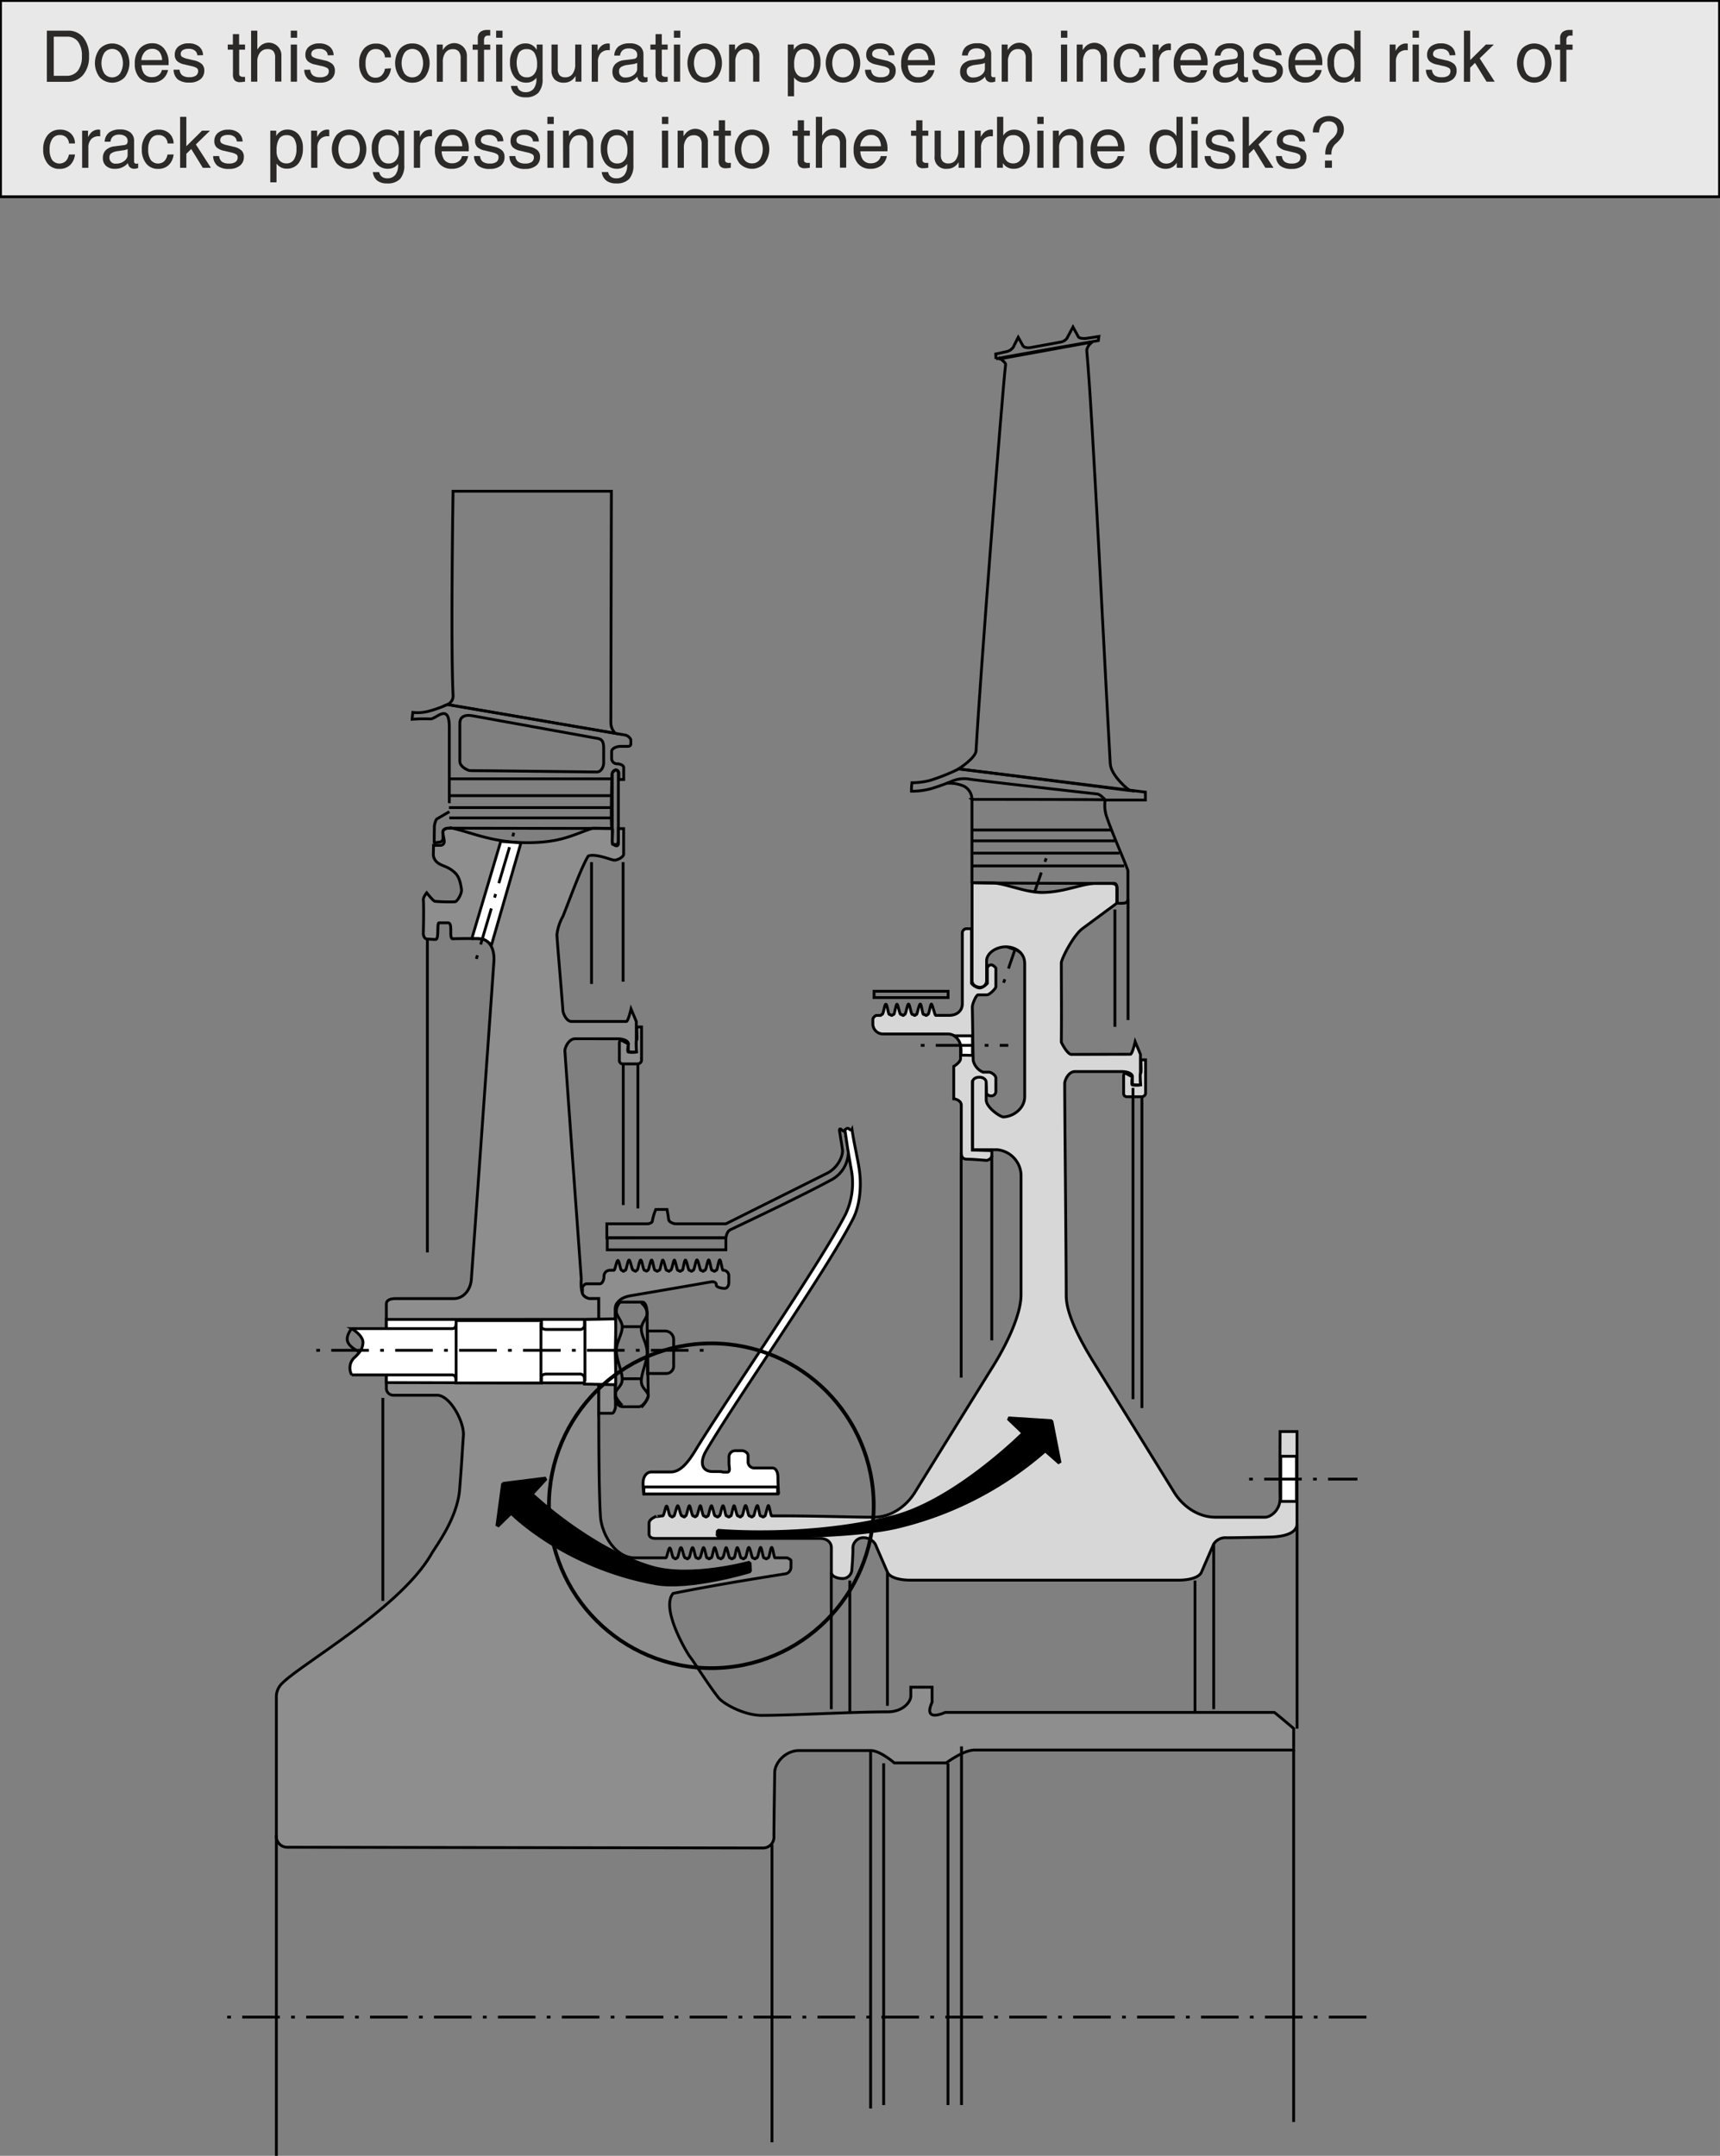 <svg id="Ebene_1" data-name="Ebene 1" xmlns="http://www.w3.org/2000/svg" width="161.38mm" height="202.29mm" viewBox="0 0 457.45 573.42">
  <rect x="0" y="0" width="457.45" height="573.42" fill="#808080" stroke="none"/>
  <defs>
    <style>
      .cls-1 {
        fill: #8e8e8e;
      }

      .cls-1, .cls-10, .cls-2, .cls-3, .cls-4, .cls-5, .cls-6, .cls-7, .cls-8, .cls-9 {
        stroke: #000;
      }

      .cls-1, .cls-10, .cls-2, .cls-3, .cls-4, .cls-5, .cls-6, .cls-7 {
        stroke-width: 0.75px;
      }

      .cls-1, .cls-2, .cls-4, .cls-5, .cls-9 {
        fill-rule: evenodd;
      }

      .cls-2, .cls-7 {
        fill: #fff;
      }

      .cls-3, .cls-4, .cls-6, .cls-8 {
        fill: none;
      }

      .cls-3 {
        stroke-dasharray: 1 3 10 3;
      }

      .cls-5 {
        fill: #d7d7d7;
      }

      .cls-9 {
        stroke-miterlimit: 1;
        stroke-width: 1.01px;
      }

      .cls-10 {
        fill: #e9e8e8;
      }

      .cls-11 {
        fill: #2c2a28;
      }
    </style>
  </defs>
  <title>danger-by-position-of-labyrinth-rings</title>
  <path class="cls-1" d="M195.83,363.3h-.7c-.5,0-1.5.34-1.51,1s.37,1.95.37,2.57a1,1,0,0,1-1,1h-1.86c0,.86-.05,1.95-.05,2.59a2.9,2.9,0,0,0,1.1,2c1.26,1,2.73.89,4.68,2.73,1.23,1.15,1.55,3.27,1.7,4.42s-1.15,3.24-1.74,3.28a45,45,0,0,1-5.3-.13c-.43,0-2.21-2.28-2.21-2.28s-.93,1.19-.89,1.82c.16,2.24,0,8.71,0,8.71-.07.74.23,1.79,1.08,1.79.61,0,1.23.1,2.19.1s.29-4.42.89-4.42h2.48c1.3.18.07,4.24,1.19,4.24,0,0,1.36-.08,7.07-.05,2.46,0,4.11,2.5,3.87,6.06-1.21,17.25-4.88,68.84-6,84.53-.2,2.86-2.09,5.17-4.67,5.17H181.09c-1.54,0-2.51.48-2.51,1.42v22.28a1.87,1.87,0,0,0,2,2h11.5c3.47,0,7.27,7.18,7,10.74-.16,2-.42,6.91-1,14.26-.62,7.83-6.34,15.15-7.51,17.22-8.35,14.61-35.56,29.75-40,34.72a4.84,4.84,0,0,0-1.24,3.24v36.87a2.9,2.9,0,0,0,3,3.18l126.33.2a2.9,2.9,0,0,0,3-3.18c0-3.47.13-11.16.21-16.88,0-2.5,2.75-5.86,6.51-5.86h19c2.56,0,6.29,3.29,6.29,3.29H327.5s4.56-3.43,7.54-3.43H419.9v-5.72s-5.19-4.43-5.19-4.28H327.19s-6,2.86-3.46-2.71v-4h-5.66v2.28c0,1.86-2.36,4.28-6.12,4.28-9.68,0-24.61.92-33.56.94-4.54,0-10.13-3-11.49-4.73-3-3.82-6.14-9.05-7.67-11-.43-.53-7.84-12.61-4.38-16.72,12.32-2.47,25-4.42,29.7-5.18a1.8,1.8,0,0,0,1.63-2,14.25,14.25,0,0,0,0-1.59c0-.23-.91-.69-1.07-.69l-3.17,0c-.27,0-.53-2.75-.87-2.75s-.61,2.75-.91,2.75-.3.27-.49.27-.47-.27-.69-.27-.54-2.75-.86-2.75-.65,2.75-1,2.75-.3.27-.49.27-.45-.27-.64-.27-.64-2.75-1-2.75-.65,2.75-1,2.75c-.15,0-.29.27-.43.27s-.44-.27-.64-.27-.68-2.71-1-2.71-.58,2.71-.87,2.71-.32.27-.53.27-.47-.27-.64-.27-.65-2.71-.92-2.71-.64,2.71-1,2.71c-.13,0-.28.27-.42.27s-.43-.27-.65-.27-.68-2.71-1-2.71-.6,2.71-.9,2.71-.38.27-.54.27-.38-.27-.6-.27-.57-2.71-.9-2.71-.72,2.71-1,2.71c-.15,0-.24.22-.37.22s-.38-.22-.55-.22c-.34,0-.63-2.71-1-2.71s-.71,2.71-1,2.71c-.14,0-.23.27-.38.27s-.41-.27-.58-.27c-.41,0-.75-2.71-1.13-2.71s-.71,2.71-1,2.71c-.16,0-.33.27-.48.27s-.33-.27-.49-.27c-.35,0-.64-2.61-1-2.61s-.76,2.61-1.07,2.61H245c-5.56.29-9.21-6.55-9.47-11-.81-12.49-.24-55-.45-58.05-2.59,0-5.07,1-4.66-5.16-.79-11.17-2.81-38.47-4.35-60.58-.06-.88,1-3.27,2.72-3.27H240c1.8,0,2.93.61,2.93,1.33v1.45c0,.43.14.73.34.73s1.16.06,1.53.06.26-.34.26-.79v-7.38l-1.4-3.32s-.76,3.32-1.26,3.32H227.86c-1.4,0-2.27-2.15-2.32-2.9-.41-5.77-1.27-15.27-1.6-20.14a13.12,13.12,0,0,1,1.61-4.94c2.22-5.57,4.92-13.13,6.75-16.05,2-.69,5.89,1,6.79,1.11s2.6-.85,2.6-1.55v-6.83h-1.4v4.19c-.38.89-1.19,0-1.51,0s.14-4.22-.1-4.23l-5.17-.09c-5.14,1.68-8.35,3.86-17.4,3.87-9.42,0-14.93-2.78-20.28-3.92Z" transform="translate(-75.83 -143.02)"/>
  <path class="cls-1" d="M235.09,518.93h3.55c.51,0,.88-1.41.88-1.7,0-3.16,0-20.34,0-25.7,0-2.51,1.8-3.5,4.29-3.92,6-1,16.7-2.85,21-3.61,1.18-.21,1.55.31,1.55.91,0,.43,1.27.8,2.21.8.6,0,1.1-.67,1.1-1.51v-1.7a1.49,1.49,0,0,0-1.54-1.61c-.28,0-.54-2.75-.87-2.75s-.61,2.75-.91,2.75-.3.27-.48.27-.49-.27-.7-.27-.55-2.75-.86-2.75-.66,2.75-1,2.75-.3.27-.48.27-.44-.27-.64-.27-.64-2.75-1-2.75-.64,2.75-1,2.75c-.13,0-.28.27-.43.27s-.42-.27-.64-.27-.67-2.71-1-2.71-.57,2.71-.85,2.71-.33.27-.54.27-.46-.27-.65-.27-.64-2.71-.9-2.71-.65,2.71-1,2.71c-.15,0-.3.27-.44.27s-.43-.27-.64-.27-.68-2.71-1-2.71-.62,2.71-.92,2.71-.38.27-.54.27-.38-.27-.58-.27c-.35,0-.58-2.71-.92-2.71s-.72,2.71-1,2.71c-.14,0-.23.22-.37.22s-.38-.22-.54-.22c-.34,0-.63-2.71-1-2.71s-.71,2.71-1,2.71c-.15,0-.24.27-.38.27s-.42-.27-.59-.27c-.4,0-.74-2.71-1.12-2.71s-.71,2.71-1,2.71-.33.27-.49.27-.33-.27-.48-.27c-.36,0-.64-2.6-1-2.6s-.75,2.6-1.07,2.6H238a1.59,1.59,0,0,0-1.54,1.71c0,.93-.48,1.9-1.11,1.9h-3.53c-.59,0-1.1.88-1.1,1a11.73,11.73,0,0,1,0,1.4c0,.8,1.49,1.51,1.83,1.5l2.53,0v30.54Z" transform="translate(-75.83 -143.02)"/>
  <path class="cls-1" d="M241.07,419.71c1,.53.91.47,1.87,1,0,0-.35,2.14,0,2.14a6.73,6.73,0,0,0,2.21,0s-.24-3.14,0-3.14-.05-3.54.09-3.54h1.21v8.64a1.06,1.06,0,0,1-1,1.19h-3.89a.87.87,0,0,1-1-.87v-4.64c0-.48.17-.78.44-.78Z" transform="translate(-75.83 -143.02)"/>
  <polygon class="cls-2" points="102.76 350.95 163.65 350.93 163.65 367.86 102.76 367.75 102.76 350.95 102.76 350.95"/>
  <path class="cls-2" d="M201.31,392.69l7.7-25.87,5.37.38-7.89,27.33a4.46,4.46,0,0,0-2.2-1.72,10.74,10.74,0,0,0-3-.12Z" transform="translate(-75.83 -143.02)"/>
  <line class="cls-3" x1="136.65" y1="221.5" x2="126.24" y2="256.58"/>
  <polygon class="cls-4" points="161.5 329.23 193.05 329.23 193.05 332.43 161.5 332.43 161.5 329.23 161.5 329.23"/>
  <path class="cls-4" d="M343.83,394.89,349,380l4,.48-5.5,16.18a4.73,4.73,0,0,0-2.19-1.23,9.67,9.67,0,0,1-1.5-.55Z" transform="translate(-75.83 -143.02)"/>
  <line class="cls-3" x1="278.24" y1="228.29" x2="266.34" y2="263.1"/>
  <path class="cls-5" d="M324.66,413.09c4.15,0,.46,0,3.63,0,2.07,0,3.48-1.22,3.48-3.1V391.05a1.16,1.16,0,0,1,1-1h1.44v14.53a3.47,3.47,0,0,0,2.11,1.24c1,0,2.11-1.24,2.11-1.24v-4a1,1,0,0,1,1.2-.9c.17,0,1.06.62,1.06.9v4.87c0,.58-1.76,2.19-2.33,2.19h-2.41c-.45,0-1.54,2.33-1.52,3.31.11,5.48.12,9.39.23,14.1a4.37,4.37,0,0,0,2.63,3.15h1.59c.47,0,1.81.71,1.81,1.64v3.5a1.19,1.19,0,0,1-1.21,1.17c-.84,0-1.31-.44-1.31-1a22.09,22.09,0,0,0-.19-2.94c0,.21-.57-.64-1.51-.7a3.86,3.86,0,0,0-2,.7v18.36l5.15.14v1.44c0,.6-1.12,1.18-1.35,1.16-1.09-.07-3.33-.29-5.31-.33-1,0-1.47-.55-1.47-1.72V437c0-1.32-1.66-1.71-2-1.71v-8.64s1.81-1,1.81-2.12v-3a3.43,3.43,0,0,0-3.46-3.49h-17a2.72,2.72,0,0,1-2.87-2.6v-1.21c0-.72.88-1.12.88-1.12H310c.14,0,.28-.27.43-.27.37,0,.64-2.71,1-2.71s.65,2.71.92,2.71.46.27.64.27.32-.27.54-.27.57-2.71.86-2.71.68,2.71,1,2.71.43.27.63.27.3-.27.44-.27c.32,0,.64-2.75,1-2.75s.65,2.75,1,2.75.45.27.64.27.31-.27.49-.27.66-2.75,1-2.75.56,2.75.86,2.75.49.27.7.27.31-.27.47-.27c.31,0,.65-2.75.92-2.75s.89,3,1.16,3Z" transform="translate(-75.83 -143.02)"/>
  <path class="cls-2" d="M329.65,418.53h4.83v5.21l-3.12-.07a8.41,8.41,0,0,0-.2-3.14,4.21,4.21,0,0,0-1.51-2Z" transform="translate(-75.83 -143.02)"/>
  <line class="cls-3" x1="244.89" y1="278.05" x2="268.17" y2="278.05"/>
  <polygon class="cls-4" points="232.47 263.66 252.15 263.66 252.15 265.35 232.47 265.35 232.47 263.66 232.47 263.66"/>
  <path class="cls-4" d="M169.36,496.41s-1.55,1.78-1.11,3.34,2.82,2.69,2.82,2.69" transform="translate(-75.83 -143.02)"/>
  <path class="cls-4" d="M240.61,489.36h6.06c.85,0,1.27,1.42,1.27,3.08,0,6.08.25,18.22.29,21.81,0,.53-1.19,2.94-2.54,2.94h-4.24c-1.14,0-2-1.08-2-2.81v-23c0-1.28.45-2.05,1.13-2.05Z" transform="translate(-75.83 -143.02)"/>
  <path class="cls-4" d="M246.39,489.61a3.66,3.66,0,0,1,1.55,2.83c0,1.08-1.55,2.52-1.55,4,0,2,1.55,4,1.55,6.29,0,2.58-1.55,5.43-1.55,7.69,0,1.89,1.84,2.64,1.84,3.86s-1.84,3.07-1.84,3.07" transform="translate(-75.83 -143.02)"/>
  <line class="cls-6" x1="165.77" y1="352.88" x2="170.55" y2="352.88"/>
  <path class="cls-4" d="M240.89,489.23a3.53,3.53,0,0,0-1.13,2.7c0,1.07,1.56,2.51,1.56,4,0,2-1.56,4-1.56,6.29,0,2.57,1.56,5.43,1.56,7.69,0,1.88-1.84,2.64-1.84,3.85s1.84,3.08,1.84,3.08" transform="translate(-75.83 -143.02)"/>
  <line class="cls-6" x1="165.77" y1="366.73" x2="170.55" y2="366.73"/>
  <path class="cls-4" d="M248.08,497.05h4.66A2.31,2.31,0,0,1,255,499.5v6.67a2,2,0,0,1-2,2.18h-4.94v-11.3Z" transform="translate(-75.83 -143.02)"/>
  <path class="cls-4" d="M300.51,443.46c.25,1.73.68,3.42.89,4.83a8.54,8.54,0,0,1-4.55,8.6c-7.83,4.24-22.11,11-26.78,13.23-1,.46-1.18,2.13-1.18,2.13H237.22v-3.72h10.92c.26,0,1.05-.24,1.16-.61a15.15,15.15,0,0,1,.94-3.2h3s.28,1.5.43,2.72c.09.62,1.3,1.09,1.78,1.09h13.46l26.91-13.45c2.66-1.33,4.35-4.45,4.05-6.43-.21-1.37-.48-3.07-.79-5,0,0,0-.73.66-.06S300.51,443.46,300.51,443.46Z" transform="translate(-75.83 -143.02)"/>
  <path class="cls-5" d="M376.48,423.44c.5,0,1.26-3.33,1.26-3.33l1.4,3.33v7.38c0,.45.13.79-.27.79s-1.25-.06-1.53-.06-.33-.31-.33-.73v-1.45c0-.72-1.14-1.33-2.92-1.33H361.72c-1.74,0-2.79,2.39-2.72,3.26,0,8.38.4,47,.4,56.36,0,5.26,4.27,12.82,7.76,18.45,6.17,9.95,15.67,25.27,20.91,33.78,2.29,3.75,6.34,6.67,11,6.69,2.63,0,8.26,0,13.21,0,1.46,0,4.06-1.85,4-5.1-.07-6.83,0-17.69,0-17.69h4.5v24.54c0,2.13-2.48,3.42-7.34,3.53,0,0-11.29.22-11.56.17a3.68,3.68,0,0,0-3.27,1.7c-.87,2-2.32,5.33-3.25,7.49-.54,1.24-2.81,2.1-6.14,2.1H318c-3.32,0-5.59-.86-6.13-2.09-.94-2.17-2.39-5.5-3.25-7.5a3.71,3.71,0,0,0-3.27-1.7,2.77,2.77,0,0,0-2.68,3c0,1.88-.18,4.24-.32,5.86a2.44,2.44,0,0,1-2.51,2c-1.35,0-2.9-.64-2.9-1.59V554.7c0-1.46-1.14-2.48-3.06-2.48h-43.8c-1.05,0-1.63-.49-1.63-1.18v-2.83c0-.92.92-1.39,1.92-1.9-.23.23,1.25-.08,1.68-.08s.72-2.6,1.07-2.6.61,2.6,1,2.6c.15,0,.32.28.48.28s.32-.28.49-.28.69-2.7,1-2.7.72,2.7,1.12,2.7c.18,0,.41.28.59.28s.24-.28.38-.28c.31,0,.69-2.7,1-2.7s.62,2.7,1,2.7c.16,0,.38.23.54.23s.23-.23.37-.23c.3,0,.72-2.7,1-2.7s.57,2.7.92,2.7c.2,0,.37.28.58.28s.38-.28.54-.28.61-2.7.92-2.7.67,2.7,1,2.7c.2,0,.42.28.63.28s.29-.28.44-.28c.37,0,.64-2.7,1-2.7s.64,2.7.9,2.7.47.28.65.28.32-.28.54-.28.57-2.7.85-2.7.68,2.7,1,2.7.43.28.65.28.28-.28.42-.28c.33,0,.65-2.75,1-2.75s.65,2.75,1,2.75.45.28.64.28.31-.28.48-.28.68-2.75,1-2.75.56,2.75.85,2.75.5.28.7.28.32-.28.49-.28.64-2.75.91-2.75.59,2.75.87,2.75c11.83-.05,21.2.36,27.14.35,4.66,0,8.7-2.94,11-6.69,5.23-8.5,14.73-23.82,20.92-33.77,3.48-5.63,7.26-13.46,7.26-18.73V455.53a7,7,0,0,0-6.37-6.7h-6.51V430.92c0-1,.9-1.38,1.81-1.38s1.8.54,1.8,1.38v4.66c0,2,3.72,4.54,4.56,4.53,2.59-.05,5.68-2.22,5.68-5.41V399.34c0-3-2.58-4.52-5.13-4.48s-5,1.73-5,3.73v5.16a1.77,1.77,0,0,1-1.66,1.88c-1.06,0-2.21-.64-2.21-1.76V377.8s.57,0,5.34.07c3.12,0,8.8,2.52,13.1,2.54,6.08,0,10.91-2.46,14.73-2.44l4.6,0c.54,0,.83.58.82,1.64,0,.88,0,2.1,0,3.58L363.74,390c-2.48,1.82-5.63,8.11-5.64,9.13,0,6.83.08,12.81,0,21.1.38.87,1.75,3.25,2.69,3.25Z" transform="translate(-75.83 -143.02)"/>
  <path class="cls-5" d="M375.12,428.46c1,.53.91.48,1.87,1,0,0-.35,2.14,0,2.14a7.09,7.09,0,0,0,2.22,0s-.24-3.14,0-3.14,0-3.54.09-3.54h1.21v8.65a1.05,1.05,0,0,1-1,1.17h-3.89a.85.85,0,0,1-.95-.86v-4.64c0-.48.16-.78.43-.78Z" transform="translate(-75.83 -143.02)"/>
  <path class="cls-2" d="M169.36,508.73h26.73c1,0,1,1.17,1,1.54v.6h22.77v-1.63c0-.41.5-.74,1.35-.74h9a1.18,1.18,0,0,1,1.06,1.25v1.41l8.2.17c.25.21,0-8.63,0-8.63s.25-9.09,0-8.88l-8.2.17v1.4a1.17,1.17,0,0,1-1.06,1.25h-9c-.85,0-1.35-.32-1.35-.74v-1.62H197.14v.6c0,.37,0,1.53-1,1.53H169.36s3.06,1.77,3,3.73c-.07,1.72-1,2.84-2.4,4.1a3.77,3.77,0,0,0-.58,4.49Z" transform="translate(-75.83 -143.02)"/>
  <line class="cls-3" x1="84.11" y1="359.16" x2="189.19" y2="359.16"/>
  <line class="cls-6" x1="121.31" y1="351.26" x2="121.31" y2="367.25"/>
  <line class="cls-6" x1="143.88" y1="351.77" x2="143.88" y2="367.76"/>
  <line class="cls-6" x1="155.58" y1="351.39" x2="155.58" y2="367.38"/>
  <path class="cls-4" d="M196.33,273.69h42.1s-.13,47.66-.14,61.56a4,4,0,0,0,1.19,2.82l-44.66-7.65a2.49,2.49,0,0,0,1.51-2.55c-.66-13.73,0-54.18,0-54.18Z" transform="translate(-75.83 -143.02)"/>
  <path class="cls-4" d="M341.85,238.45,366.31,234s-1.58,1.1-1.43,2.53c1.4,14.16,5,88.24,6.23,109.58.2,3.42,5.16,7.18,5.16,7.18l-45.49-5.76s4.55-2.87,4.65-4.85c.91-17.34,6.87-94.25,7.85-102.75.05-.47-1.43-1.51-1.43-1.51Z" transform="translate(-75.83 -143.02)"/>
  <path class="cls-4" d="M318.39,351.22a19.22,19.22,0,0,0,4.9-.65,53.92,53.92,0,0,0,7.49-3c-.14-.13,49.67,6.15,49.67,6.15v2.1H369.79s-1.23-1.51-2.15-1.61c-5.54-.61-25.63-2.89-33.69-3.9a8.28,8.28,0,0,0-4.8.44,55.94,55.94,0,0,1-5.71,2.05,18.69,18.69,0,0,1-5.19.66,12.65,12.65,0,0,1,.14-2.23Z" transform="translate(-75.83 -143.02)"/>
  <path class="cls-4" d="M334.33,355.68V377.8c.06.13,29.82.18,37.05.2,1,0,1.5.5,1.49,1.11,0,1.54,0,4.11,0,4.11a8.13,8.13,0,0,0,2.08,0,1,1,0,0,0,.86-1v-7.46c.32,0-3.93-9.35-5.75-14.79a9.66,9.66,0,0,1-.3-4.19c0-.13-35.46-.13-35.46-.13Z" transform="translate(-75.83 -143.02)"/>
  <path class="cls-4" d="M327.61,351.36a10,10,0,0,1,4.61.78,4,4,0,0,1,2.11,3.54" transform="translate(-75.83 -143.02)"/>
  <line class="cls-6" x1="258.4" y1="220.77" x2="295.69" y2="220.77"/>
  <line class="cls-6" x1="258.4" y1="230.32" x2="299" y2="230.32"/>
  <line class="cls-6" x1="258.4" y1="223.66" x2="296.55" y2="223.66"/>
  <line class="cls-6" x1="258.83" y1="226.92" x2="297.71" y2="226.92"/>
  <path class="cls-4" d="M195.33,356.65c0-1.46,0-16.22,0-20.21,0-6.57-3.48-2.19-5-2.19a43.35,43.35,0,0,0-4.9.09c0-.09.19-1.83.19-1.83a11.55,11.55,0,0,0,4.41-.36,33.91,33.91,0,0,0,4.8-1.73c.19,0,38.94,6.67,47.39,8.14.42.07,1.38.75,1.38,1.33V341a.67.67,0,0,1-.7.54h-2c-1.21,0-2.4.6-2.4,1.37v1.82a1.42,1.42,0,0,0,1.41,1.45c.86,0,1.8.41,1.8,1v3.18h-1.3v-1.63a.85.85,0,0,0-.71-.91c-.5,0-1.09.83-1.09,1-.12,2.08-.38,14.56,0,14.56l-43.46-.08c-1,0-1.51.39-1.51,1V366a1,1,0,0,1-.78,1l-1.51.18c-.09-.08,0-3,0-4.37,0-.29.32-1.8.74-2l1.72-1,1.54-.89" transform="translate(-75.83 -143.02)"/>
  <path class="cls-4" d="M200.84,348c4.15,0,23.36.24,33.54.36,1.6.1,2-1.85,2-2.27,0-1.48,0-3.11,0-4.1,0-2.59-1.08-2.46-2.69-2.75-6.58-1.22-24.3-4.37-32.06-5.81-2.36-.44-3.5.33-3.5,2v10.11c0,1.47,2.24,2.46,2.71,2.46Z" transform="translate(-75.83 -143.02)"/>
  <line class="cls-6" x1="119.49" y1="207.16" x2="162.65" y2="207.16"/>
  <line class="cls-6" x1="119.49" y1="217.55" x2="162.65" y2="217.55"/>
  <line class="cls-6" x1="119.4" y1="214.81" x2="162.55" y2="214.81"/>
  <line class="cls-6" x1="119.49" y1="211.63" x2="162.65" y2="211.63"/>
  <path class="cls-4" d="M340.72,238.5c.86-.31,27.22-4.88,27.22-4.88l.15-1.11s-1.88.31-3.4.51c-.82.1-1.87-.06-2.05-.39L361.2,230s-1.07,2-1.63,3.05a2.74,2.74,0,0,1-1.92,1c-2,.39-5.47,1-7.55,1.39-1.06.19-2,0-2.24-.5l-1.22-2.2s-.81,1.59-1.32,2.63a3.07,3.07,0,0,1-1.92,1.21l-2.74.59.06,1.34Z" transform="translate(-75.83 -143.02)"/>
  <path class="cls-4" d="M239.67,347.83c.33,0,.62.36.62,1v18a.85.85,0,0,1-.87.86.79.79,0,0,1-.75-.86V348.89a1,1,0,0,1,1-1.06Z" transform="translate(-75.83 -143.02)"/>
  <path class="cls-2" d="M302.42,443.41c.64,4.34,1.57,7.82,2,11.14.59,4.29,0,9.37-1.74,12.7-6.76,13.35-30.88,47.77-39,61.59-2,3.38-1,5.58,1.62,5.59,4.58,0,1,.15,3.9.16,1,0,.51-1.34.51-2.29v-1.89a1.69,1.69,0,0,1,1.81-1.53h1.65c.68,0,1.62.59,1.62,1.34V532a1.64,1.64,0,0,0,1.81,1.48h4.57c1.15,0,1.55,1.24,1.55,2.48,0,1.87.18,4.56.18,4.25l-35.85.16a21.73,21.73,0,0,1-.19-2.83c0-1.68.84-3,2.29-3h5.11c2.28,0,4.23-2,6.46-5.65,7.65-12.6,33.28-49.8,40-62.9a19.46,19.46,0,0,0,1.6-11.44s-.87-4.53-1.77-11c0,0,.62-.73,1.13-.22S302.42,443.41,302.42,443.41Z" transform="translate(-75.83 -143.02)"/>
  <line class="cls-3" x1="60.42" y1="536.52" x2="363.72" y2="536.52"/>
  <rect class="cls-7" x="171.25" y="395.52" width="35.57" height="1.85"/>
  <circle class="cls-8" cx="189.18" cy="400.51" r="43.19"/>
  <line class="cls-6" x1="344.06" y1="465.51" x2="344.06" y2="564.42"/>
  <line class="cls-6" x1="205.32" y1="490.62" x2="205.32" y2="569.82"/>
  <line class="cls-6" x1="73.5" y1="488.19" x2="73.5" y2="573.42"/>
  <line class="cls-6" x1="231.55" y1="465.65" x2="231.55" y2="560.82"/>
  <line class="cls-6" x1="255.72" y1="464.52" x2="255.72" y2="559.92"/>
  <line class="cls-6" x1="235.02" y1="469.02" x2="235.02" y2="559.92"/>
  <line class="cls-6" x1="252.12" y1="469.02" x2="252.12" y2="559.92"/>
  <line class="cls-6" x1="317.82" y1="420.42" x2="317.82" y2="455.52"/>
  <line class="cls-6" x1="236.02" y1="418.24" x2="236.02" y2="453.72"/>
  <line class="cls-6" x1="226.02" y1="420.42" x2="226.02" y2="455.52"/>
  <line class="cls-6" x1="221.09" y1="418.31" x2="221.09" y2="454.62"/>
  <line class="cls-6" x1="344.97" y1="405.34" x2="344.97" y2="459.79"/>
  <line class="cls-6" x1="322.8" y1="410.74" x2="322.8" y2="454.62"/>
  <line class="cls-6" x1="303.7" y1="291.72" x2="303.7" y2="374.52"/>
  <line class="cls-6" x1="301.33" y1="289.36" x2="301.33" y2="372.16"/>
  <line class="cls-6" x1="255.63" y1="306.49" x2="255.63" y2="366.42"/>
  <line class="cls-6" x1="263.77" y1="307.38" x2="263.77" y2="356.52"/>
  <line class="cls-6" x1="169.65" y1="282.98" x2="169.65" y2="321.42"/>
  <line class="cls-6" x1="165.76" y1="282.98" x2="165.76" y2="320.52"/>
  <line class="cls-6" x1="113.66" y1="249.78" x2="113.66" y2="333.12"/>
  <line class="cls-6" x1="101.82" y1="371.82" x2="101.82" y2="425.82"/>
  <path class="cls-9" d="M353.83,528.77a91.82,91.82,0,0,1-39.6,20.39c-15.11,3.48-47.55,2.33-47.55,2.33l.08-1.32s23.81,2.18,46.57-3.6c16.65-4.23,34.75-22.37,34.75-22.37L344,520.29l11.46.73,2.18,11.11Z" transform="translate(-75.83 -143.02)"/>
  <path class="cls-9" d="M211.77,545.35s13.88,14.29,38.34,18.77c9.22,1.69,25.17-3.17,25.17-3.17l-.1-2.28s-15.51,4.32-26,1.29c-16.5-4.79-32-19.52-32-19.52l3.83-4.15-11.39,1.42-1.51,11.22Z" transform="translate(-75.83 -143.02)"/>
  <rect class="cls-10" x="0.13" y="0.13" width="457.2" height="52.2"/>
  <g>
    <g>
      <path class="cls-11" d="M88.29,151.18h5.57A5.07,5.07,0,0,1,98,153,7.56,7.56,0,0,1,99.5,158a7.37,7.37,0,0,1-1.56,4.94,5.27,5.27,0,0,1-4.22,1.84H88.29Zm1.84,12h3.36a3.67,3.67,0,0,0,3.05-1.36A6.1,6.1,0,0,0,97.61,158a6.29,6.29,0,0,0-1-3.86,3.47,3.47,0,0,0-2.94-1.36H90.13Z" transform="translate(-75.83 -143.02)"/>
      <path class="cls-11" d="M102.34,163.58a6.26,6.26,0,0,1,0-7.56,4.56,4.56,0,0,1,6.65,0,6.3,6.3,0,0,1,0,7.56,4.58,4.58,0,0,1-6.65,0Zm5.4-1a5.27,5.27,0,0,0,0-5.52,2.62,2.62,0,0,0-4.16,0,5.33,5.33,0,0,0,0,5.52,2.63,2.63,0,0,0,4.16,0Z" transform="translate(-75.83 -143.02)"/>
      <path class="cls-11" d="M116.17,165a4.2,4.2,0,0,1-3.29-1.32,5.29,5.29,0,0,1-1.2-3.68,5.88,5.88,0,0,1,1.26-4,4.29,4.29,0,0,1,3.41-1.47,3.85,3.85,0,0,1,3.13,1.44,5.71,5.71,0,0,1,1.19,3.78l0,.59h-7.21a4.26,4.26,0,0,0,.67,2.25,2.59,2.59,0,0,0,2.22.94,2.68,2.68,0,0,0,1.66-.53,2.16,2.16,0,0,0,.86-1.37h1.65a4.16,4.16,0,0,1-1.48,2.48A4.53,4.53,0,0,1,116.17,165Zm2.77-6a3.75,3.75,0,0,0-.68-2.14,2.4,2.4,0,0,0-2-.85,2.55,2.55,0,0,0-2.09,1,3.79,3.79,0,0,0-.75,2Z" transform="translate(-75.83 -143.02)"/>
      <path class="cls-11" d="M128.31,157.73a1.71,1.71,0,0,0-.67-1.27A2.58,2.58,0,0,0,126,156a2.83,2.83,0,0,0-1.57.36,1.18,1.18,0,0,0-.54,1,.88.88,0,0,0,.38.79,4.79,4.79,0,0,0,1.5.54l1.72.4a4.4,4.4,0,0,1,2.05,1,2.31,2.31,0,0,1,.62,1.71,2.87,2.87,0,0,1-1.06,2.33,4.41,4.41,0,0,1-2.86.85,4.92,4.92,0,0,1-3.11-.82,3.43,3.43,0,0,1-1.13-2.6h1.59a2.08,2.08,0,0,0,.75,1.52,3.09,3.09,0,0,0,1.9.47,2.88,2.88,0,0,0,1.7-.42,1.46,1.46,0,0,0,.58-1.24.91.91,0,0,0-.38-.78,4.85,4.85,0,0,0-1.53-.54l-1.71-.4a4.15,4.15,0,0,1-2-.93,2.28,2.28,0,0,1-.59-1.67,2.73,2.73,0,0,1,1-2.21,4.13,4.13,0,0,1,2.69-.81,4.2,4.2,0,0,1,2.75.84,3,3,0,0,1,1.08,2.31Z" transform="translate(-75.83 -143.02)"/>
      <path class="cls-11" d="M141,164.74a10.26,10.26,0,0,1-1.23.13,2,2,0,0,1-1.54-.48,2.4,2.4,0,0,1-.45-1.65v-6.51H136.4v-1.36h1.36V152.1h1.66v2.77H141v1.36h-1.56v6.51a.61.61,0,0,0,.27.52,1.14,1.14,0,0,0,.7.2H141Z" transform="translate(-75.83 -143.02)"/>
      <path class="cls-11" d="M142.61,151.18h1.66v5l.29-.37a3.36,3.36,0,0,1,6.11,2.14v6.77H149V158.4a2.64,2.64,0,0,0-.47-1.77,1.92,1.92,0,0,0-1.53-.54,2.41,2.41,0,0,0-2,.91,3.82,3.82,0,0,0-.74,2.46v5.29h-1.66Z" transform="translate(-75.83 -143.02)"/>
      <path class="cls-11" d="M153.16,151.18h1.69v1.88h-1.69Zm0,3.69h1.66v9.88h-1.66Z" transform="translate(-75.83 -143.02)"/>
      <path class="cls-11" d="M163,157.73a1.71,1.71,0,0,0-.67-1.27,2.58,2.58,0,0,0-1.6-.45,2.83,2.83,0,0,0-1.57.36,1.18,1.18,0,0,0-.54,1,.88.88,0,0,0,.38.79,4.79,4.79,0,0,0,1.5.54l1.72.4a4.49,4.49,0,0,1,2.06,1,2.35,2.35,0,0,1,.61,1.71,2.84,2.84,0,0,1-1.06,2.33A4.38,4.38,0,0,1,161,165a4.9,4.9,0,0,1-3.11-.82,3.4,3.4,0,0,1-1.14-2.6h1.6a2.07,2.07,0,0,0,.74,1.52,3.13,3.13,0,0,0,1.91.47,2.85,2.85,0,0,0,1.69-.42,1.43,1.43,0,0,0,.58-1.24.91.91,0,0,0-.38-.78,4.86,4.86,0,0,0-1.52-.54l-1.72-.4a4.06,4.06,0,0,1-2-.93,2.25,2.25,0,0,1-.6-1.67,2.71,2.71,0,0,1,1-2.21,4.11,4.11,0,0,1,2.69-.81,4.19,4.19,0,0,1,2.74.84,3,3,0,0,1,1.08,2.31Z" transform="translate(-75.83 -143.02)"/>
      <path class="cls-11" d="M179.81,161.19a4.57,4.57,0,0,1-1.32,2.85,4,4,0,0,1-2.82,1,3.86,3.86,0,0,1-3.14-1.41,5.77,5.77,0,0,1-1.17-3.8,5.67,5.67,0,0,1,1.21-3.81,4.09,4.09,0,0,1,3.26-1.41,4,4,0,0,1,2.84,1,3.68,3.68,0,0,1,1.14,2.68h-1.6a2.43,2.43,0,0,0-.74-1.64,2.39,2.39,0,0,0-1.69-.58,2.26,2.26,0,0,0-2,1,4.71,4.71,0,0,0-.72,2.78,5,5,0,0,0,.66,2.83,2.26,2.26,0,0,0,2,1,2.22,2.22,0,0,0,1.62-.62,3.15,3.15,0,0,0,.86-1.77Z" transform="translate(-75.83 -143.02)"/>
      <path class="cls-11" d="M182.18,163.58a6.26,6.26,0,0,1,0-7.56,4.2,4.2,0,0,1,3.31-1.44,4.24,4.24,0,0,1,3.34,1.44,6.3,6.3,0,0,1,0,7.56,4.24,4.24,0,0,1-3.34,1.43A4.19,4.19,0,0,1,182.18,163.58Zm5.4-1a5.33,5.33,0,0,0,0-5.52,2.63,2.63,0,0,0-4.17,0,5.33,5.33,0,0,0,0,5.52,2.64,2.64,0,0,0,4.17,0Z" transform="translate(-75.83 -143.02)"/>
      <path class="cls-11" d="M192,154.87h1.58v1.46l.37-.49A3.36,3.36,0,0,1,200,158v6.77h-1.66v-6.2a2.8,2.8,0,0,0-.51-1.88,2,2,0,0,0-1.63-.58,2.27,2.27,0,0,0-1.9.91,4,4,0,0,0-.7,2.46v5.29H192Z" transform="translate(-75.83 -143.02)"/>
      <path class="cls-11" d="M204.56,156.25v8.5H202.9v-8.5h-1.37v-1.38h1.37v-1.68a2.06,2.06,0,0,1,.64-1.65,2.93,2.93,0,0,1,1.94-.55l.73,0v1.5l-.65,0a.93.93,0,0,0-.74.31,1.36,1.36,0,0,0-.26.88v1.2h1.65v1.38Z" transform="translate(-75.83 -143.02)"/>
      <path class="cls-11" d="M207.78,151.18h1.7v1.88h-1.7Zm0,3.69h1.66v9.88H207.8Z" transform="translate(-75.83 -143.02)"/>
      <path class="cls-11" d="M215.56,167.54a2.68,2.68,0,0,0,2.18-.9,4,4,0,0,0,.75-2.62v-.32h0A3.24,3.24,0,0,1,215.8,165a3.82,3.82,0,0,1-3.16-1.48,6.26,6.26,0,0,1-1.17-4,5.38,5.38,0,0,1,1.16-3.59,3.73,3.73,0,0,1,3-1.36,3.25,3.25,0,0,1,2.83,1.54l.12.17v-1.42h1.56V164a5.35,5.35,0,0,1-1.13,3.7,4.47,4.47,0,0,1-3.43,1.2,4.2,4.2,0,0,1-2.67-.78,3.28,3.28,0,0,1-1.19-2.25h1.7a1.9,1.9,0,0,0,.7,1.22A2.27,2.27,0,0,0,215.56,167.54Zm.32-11.45a2.34,2.34,0,0,0-2,.89,6.25,6.25,0,0,0,.05,5.61,2.29,2.29,0,0,0,2,1,2.4,2.4,0,0,0,2-.91,3.67,3.67,0,0,0,.74-2.39,5.86,5.86,0,0,0-.67-3.14A2.24,2.24,0,0,0,215.88,156.09Z" transform="translate(-75.83 -143.02)"/>
      <path class="cls-11" d="M224.17,161.24a2.73,2.73,0,0,0,.48,1.8,2,2,0,0,0,1.56.54,2.25,2.25,0,0,0,1.9-.92,4.08,4.08,0,0,0,.7-2.52v-5.27h1.66v9.88H228.9v-1.51c-.12.18-.24.35-.37.51a3.35,3.35,0,0,1-2.66,1.26,3.42,3.42,0,0,1-2.52-.84,3.38,3.38,0,0,1-.84-2.51v-6.79h1.66Z" transform="translate(-75.83 -143.02)"/>
      <path class="cls-11" d="M233.2,154.87h1.57v1.69a8.12,8.12,0,0,1,.46-.72,2.79,2.79,0,0,1,2.31-1.26,1.55,1.55,0,0,1,.47.08v1.7h-.34a2.66,2.66,0,0,0-2.08.81,3.29,3.29,0,0,0-.73,2.3v5.29H233.2Z" transform="translate(-75.83 -143.02)"/>
      <path class="cls-11" d="M241.86,165a3.28,3.28,0,0,1-2.3-.77,2.73,2.73,0,0,1-.85-2.1,2.83,2.83,0,0,1,.8-2.11,4,4,0,0,1,2.33-1l2.26-.28a2.93,2.93,0,0,0,.53-.1.83.83,0,0,0,.5-.33,1.09,1.09,0,0,0,.17-.63v-.08a1.46,1.46,0,0,0-.6-1.24,2.72,2.72,0,0,0-1.67-.45,2.44,2.44,0,0,0-1.6.48,2.07,2.07,0,0,0-.69,1.41H239.2a3.25,3.25,0,0,1,1.15-2.44,4.63,4.63,0,0,1,2.93-.81,4.18,4.18,0,0,1,2.74.78,2.76,2.76,0,0,1,.94,2.27v5.43a.56.56,0,0,0,.16.4.54.54,0,0,0,.41.15.9.9,0,0,0,.21,0l.31-.05v1.2a4.13,4.13,0,0,1-.5.15,2.91,2.91,0,0,1-.46.05,1.65,1.65,0,0,1-1.36-.52,2.08,2.08,0,0,1-.4-1,3.45,3.45,0,0,1-.42.44A4.42,4.42,0,0,1,241.86,165Zm3.44-4.18v-1.07a3.58,3.58,0,0,1-1,.31l-1.52.22a4.12,4.12,0,0,0-1.76.56,1.22,1.22,0,0,0-.55,1.06,1.57,1.57,0,0,0,1.73,1.73,3.49,3.49,0,0,0,2.22-.71,2.44,2.44,0,0,0,.82-1.13,3,3,0,0,0,.06-.38C245.29,161.25,245.3,161.05,245.3,160.83Z" transform="translate(-75.83 -143.02)"/>
      <path class="cls-11" d="M253.4,164.74a10.58,10.58,0,0,1-1.24.13,2,2,0,0,1-1.54-.48,2.45,2.45,0,0,1-.44-1.65v-6.51h-1.37v-1.36h1.37V152.1h1.66v2.77h1.56v1.36h-1.56v6.51a.6.6,0,0,0,.26.52,1.17,1.17,0,0,0,.71.2h.59Z" transform="translate(-75.83 -143.02)"/>
      <path class="cls-11" d="M255.06,151.18h1.7v1.88h-1.7Zm0,3.69h1.66v9.88h-1.66Z" transform="translate(-75.83 -143.02)"/>
      <path class="cls-11" d="M259.93,163.58a6.26,6.26,0,0,1,0-7.56,4.55,4.55,0,0,1,6.64,0,6.26,6.26,0,0,1,0,7.56,4.57,4.57,0,0,1-6.64,0Zm5.4-1a5.33,5.33,0,0,0,0-5.52,2.63,2.63,0,0,0-4.17,0,5.33,5.33,0,0,0,0,5.52,2.64,2.64,0,0,0,4.17,0Z" transform="translate(-75.83 -143.02)"/>
      <path class="cls-11" d="M269.73,154.87h1.58v1.46l.37-.49a3.36,3.36,0,0,1,6.11,2.14v6.77h-1.66v-6.2a2.8,2.8,0,0,0-.51-1.88,2,2,0,0,0-1.63-.58,2.27,2.27,0,0,0-1.9.91,4,4,0,0,0-.7,2.46v5.29h-1.66Z" transform="translate(-75.83 -143.02)"/>
      <path class="cls-11" d="M285.36,154.87h1.58v1.41l.08-.12a3.27,3.27,0,0,1,2.82-1.58,3.82,3.82,0,0,1,3.07,1.33,5.41,5.41,0,0,1,1.13,3.6,6.41,6.41,0,0,1-1.14,4,3.76,3.76,0,0,1-3.16,1.46,3.16,3.16,0,0,1-2.66-1.28l-.06-.07v5h-1.66Zm4.3,8.71a2.24,2.24,0,0,0,2-1,5,5,0,0,0,.67-2.86,4.73,4.73,0,0,0-.64-2.75,2.32,2.32,0,0,0-2-.89,2.19,2.19,0,0,0-2,1,6.16,6.16,0,0,0-.64,3.18,3.83,3.83,0,0,0,.69,2.44A2.34,2.34,0,0,0,289.66,163.58Z" transform="translate(-75.83 -143.02)"/>
      <path class="cls-11" d="M296.71,163.58a6.26,6.26,0,0,1,0-7.56,4.56,4.56,0,0,1,6.65,0,6.3,6.3,0,0,1,0,7.56,4.58,4.58,0,0,1-6.65,0Zm5.4-1a5.27,5.27,0,0,0,0-5.52,2.62,2.62,0,0,0-4.16,0,5.33,5.33,0,0,0,0,5.52,2.63,2.63,0,0,0,4.16,0Z" transform="translate(-75.83 -143.02)"/>
      <path class="cls-11" d="M312.17,157.73a1.71,1.71,0,0,0-.67-1.27,2.6,2.6,0,0,0-1.6-.45,2.83,2.83,0,0,0-1.57.36,1.16,1.16,0,0,0-.54,1,.89.89,0,0,0,.37.79,5,5,0,0,0,1.51.54l1.71.4a4.39,4.39,0,0,1,2.06,1,2.31,2.31,0,0,1,.61,1.71,2.86,2.86,0,0,1-1.05,2.33,4.43,4.43,0,0,1-2.86.85,4.9,4.9,0,0,1-3.11-.82,3.43,3.43,0,0,1-1.13-2.6h1.59a2.08,2.08,0,0,0,.75,1.52,3.09,3.09,0,0,0,1.9.47,2.88,2.88,0,0,0,1.7-.42,1.45,1.45,0,0,0,.57-1.24.9.9,0,0,0-.37-.78,5,5,0,0,0-1.53-.54l-1.71-.4a4.15,4.15,0,0,1-2-.93,2.28,2.28,0,0,1-.59-1.67,2.73,2.73,0,0,1,1-2.21,4.13,4.13,0,0,1,2.69-.81,4.2,4.2,0,0,1,2.75.84,3,3,0,0,1,1.08,2.31Z" transform="translate(-75.83 -143.02)"/>
      <path class="cls-11" d="M320,165a4.2,4.2,0,0,1-3.29-1.32,5.25,5.25,0,0,1-1.2-3.68,5.88,5.88,0,0,1,1.26-4,4.29,4.29,0,0,1,3.41-1.47A3.85,3.85,0,0,1,323.3,156a5.71,5.71,0,0,1,1.19,3.78l0,.59h-7.21a4.26,4.26,0,0,0,.67,2.25,2.59,2.59,0,0,0,2.22.94,2.68,2.68,0,0,0,1.66-.53,2.16,2.16,0,0,0,.86-1.37h1.65a4.16,4.16,0,0,1-1.48,2.48A4.53,4.53,0,0,1,320,165Zm2.77-6a3.75,3.75,0,0,0-.68-2.14,2.4,2.4,0,0,0-2-.85,2.55,2.55,0,0,0-2.09,1,3.79,3.79,0,0,0-.75,2Z" transform="translate(-75.83 -143.02)"/>
      <path class="cls-11" d="M334.33,165a3.27,3.27,0,0,1-2.3-.77,2.73,2.73,0,0,1-.85-2.1A2.83,2.83,0,0,1,332,160a4,4,0,0,1,2.33-1l2.26-.28a2.93,2.93,0,0,0,.53-.1.83.83,0,0,0,.5-.33,1.09,1.09,0,0,0,.17-.63v-.08a1.46,1.46,0,0,0-.6-1.24,2.72,2.72,0,0,0-1.67-.45,2.44,2.44,0,0,0-1.6.48,2.07,2.07,0,0,0-.69,1.41h-1.54a3.25,3.25,0,0,1,1.15-2.44,4.63,4.63,0,0,1,2.93-.81,4.18,4.18,0,0,1,2.74.78,2.76,2.76,0,0,1,.94,2.27v5.43a.52.52,0,0,0,.16.4.54.54,0,0,0,.41.15.9.9,0,0,0,.21,0l.31-.05v1.2a4.13,4.13,0,0,1-.5.15,2.91,2.91,0,0,1-.46.05,1.65,1.65,0,0,1-1.36-.52,2.08,2.08,0,0,1-.4-1,3.45,3.45,0,0,1-.42.44A4.44,4.44,0,0,1,334.33,165Zm3.44-4.18v-1.07a3.68,3.68,0,0,1-1,.31l-1.52.22a4.12,4.12,0,0,0-1.76.56,1.22,1.22,0,0,0-.55,1.06,1.57,1.57,0,0,0,1.73,1.73,3.49,3.49,0,0,0,2.22-.71,2.44,2.44,0,0,0,.82-1.13,2.06,2.06,0,0,0,.05-.38A5.15,5.15,0,0,0,337.77,160.83Z" transform="translate(-75.83 -143.02)"/>
      <path class="cls-11" d="M342.24,154.87h1.58v1.46l.37-.49a3.35,3.35,0,0,1,6.1,2.14v6.77h-1.66v-6.2a2.8,2.8,0,0,0-.5-1.88,2,2,0,0,0-1.63-.58,2.27,2.27,0,0,0-1.9.91,3.93,3.93,0,0,0-.7,2.46v5.29h-1.66Z" transform="translate(-75.83 -143.02)"/>
      <path class="cls-11" d="M358,151.18h1.7v1.88H358Zm0,3.69h1.66v9.88h-1.66Z" transform="translate(-75.83 -143.02)"/>
      <path class="cls-11" d="M362.2,154.87h1.58v1.46l.37-.49a3.36,3.36,0,0,1,6.11,2.14v6.77H368.6v-6.2a2.8,2.8,0,0,0-.51-1.88,2,2,0,0,0-1.63-.58,2.27,2.27,0,0,0-1.9.91,3.93,3.93,0,0,0-.7,2.46v5.29H362.2Z" transform="translate(-75.83 -143.02)"/>
      <path class="cls-11" d="M380.5,161.19a4.57,4.57,0,0,1-1.32,2.85,4,4,0,0,1-2.82,1,3.87,3.87,0,0,1-3.14-1.41,5.77,5.77,0,0,1-1.17-3.8,5.67,5.67,0,0,1,1.21-3.81,4.56,4.56,0,0,1,6.11-.44,3.71,3.71,0,0,1,1.13,2.68h-1.6a2.24,2.24,0,0,0-2.43-2.22,2.26,2.26,0,0,0-2,1,4.71,4.71,0,0,0-.72,2.78,4.87,4.87,0,0,0,.67,2.83A2.48,2.48,0,0,0,378,163a3.15,3.15,0,0,0,.86-1.77Z" transform="translate(-75.83 -143.02)"/>
      <path class="cls-11" d="M382.39,154.87H384v1.69a6.3,6.3,0,0,1,.45-.72,2.81,2.81,0,0,1,2.32-1.26,1.6,1.6,0,0,1,.47.08v1.7h-.34a2.66,2.66,0,0,0-2.08.81,3.29,3.29,0,0,0-.74,2.3v5.29h-1.66Z" transform="translate(-75.83 -143.02)"/>
      <path class="cls-11" d="M392.48,165a4.24,4.24,0,0,1-3.3-1.32A5.29,5.29,0,0,1,388,160a5.88,5.88,0,0,1,1.27-4,4.29,4.29,0,0,1,3.41-1.47,3.85,3.85,0,0,1,3.13,1.44A5.76,5.76,0,0,1,397,159.8l0,.59h-7.21a4.26,4.26,0,0,0,.67,2.25,2.59,2.59,0,0,0,2.22.94,2.68,2.68,0,0,0,1.66-.53,2.16,2.16,0,0,0,.86-1.37h1.65a4.16,4.16,0,0,1-1.48,2.48A4.53,4.53,0,0,1,392.48,165Zm2.77-6a3.75,3.75,0,0,0-.68-2.14,2.4,2.4,0,0,0-2-.85,2.55,2.55,0,0,0-2.09,1,3.71,3.71,0,0,0-.75,2Z" transform="translate(-75.83 -143.02)"/>
      <path class="cls-11" d="M401.57,165a3.27,3.27,0,0,1-2.3-.77,2.73,2.73,0,0,1-.85-2.1,2.83,2.83,0,0,1,.8-2.11,4,4,0,0,1,2.33-1l2.26-.28a2.93,2.93,0,0,0,.53-.1.83.83,0,0,0,.5-.33,1.09,1.09,0,0,0,.17-.63v-.08a1.46,1.46,0,0,0-.6-1.24,2.72,2.72,0,0,0-1.67-.45,2.43,2.43,0,0,0-1.6.48,2.12,2.12,0,0,0-.7,1.41h-1.53a3.28,3.28,0,0,1,1.14-2.44,4.68,4.68,0,0,1,2.94-.81,4.2,4.2,0,0,1,2.74.78,2.76,2.76,0,0,1,.94,2.27v5.43a.55.55,0,0,0,.15.4.58.58,0,0,0,.41.15,1,1,0,0,0,.22,0l.31-.05v1.2a3.8,3.8,0,0,1-.51.15,2.92,2.92,0,0,1-.45.05,1.63,1.63,0,0,1-1.36-.52,2.08,2.08,0,0,1-.4-1,3.55,3.55,0,0,1-.43.44A4.4,4.4,0,0,1,401.57,165Zm3.44-4.18v-1.07a3.68,3.68,0,0,1-1,.31l-1.53.22a4.07,4.07,0,0,0-1.75.56,1.22,1.22,0,0,0-.55,1.06,1.57,1.57,0,0,0,1.73,1.73,3.51,3.51,0,0,0,2.22-.71,2.44,2.44,0,0,0,.82-1.13,2.06,2.06,0,0,0,.05-.38A5.15,5.15,0,0,0,405,160.83Z" transform="translate(-75.83 -143.02)"/>
      <path class="cls-11" d="M415.13,157.73a1.71,1.71,0,0,0-.67-1.27,2.58,2.58,0,0,0-1.6-.45,2.83,2.83,0,0,0-1.57.36,1.18,1.18,0,0,0-.54,1,.88.88,0,0,0,.38.79,4.79,4.79,0,0,0,1.5.54l1.72.4a4.49,4.49,0,0,1,2.06,1,2.35,2.35,0,0,1,.61,1.71,2.84,2.84,0,0,1-1.06,2.33,4.41,4.41,0,0,1-2.86.85,4.92,4.92,0,0,1-3.11-.82,3.43,3.43,0,0,1-1.13-2.6h1.6a2.07,2.07,0,0,0,.74,1.52,3.11,3.11,0,0,0,1.91.47,2.87,2.87,0,0,0,1.69-.42,1.46,1.46,0,0,0,.58-1.24.91.91,0,0,0-.38-.78,4.86,4.86,0,0,0-1.52-.54l-1.72-.4a4.06,4.06,0,0,1-2-.93,2.25,2.25,0,0,1-.6-1.67,2.73,2.73,0,0,1,1-2.21,4.15,4.15,0,0,1,2.69-.81,4.2,4.2,0,0,1,2.75.84,3,3,0,0,1,1.08,2.31Z" transform="translate(-75.83 -143.02)"/>
      <path class="cls-11" d="M423,165a4.21,4.21,0,0,1-3.29-1.32,5.29,5.29,0,0,1-1.2-3.68,5.88,5.88,0,0,1,1.26-4,4.29,4.29,0,0,1,3.41-1.47,3.85,3.85,0,0,1,3.13,1.44,5.71,5.71,0,0,1,1.2,3.78l0,.59h-7.22a4.26,4.26,0,0,0,.67,2.25,2.59,2.59,0,0,0,2.22.94,2.68,2.68,0,0,0,1.66-.53,2.21,2.21,0,0,0,.87-1.37h1.64a4.16,4.16,0,0,1-1.48,2.48A4.53,4.53,0,0,1,423,165Zm2.77-6a3.68,3.68,0,0,0-.68-2.14,2.4,2.4,0,0,0-2-.85,2.55,2.55,0,0,0-2.09,1,3.79,3.79,0,0,0-.75,2Z" transform="translate(-75.83 -143.02)"/>
      <path class="cls-11" d="M433.2,165a3.8,3.8,0,0,1-3.15-1.48,6.26,6.26,0,0,1-1.17-4,5.42,5.42,0,0,1,1.13-3.59,3.68,3.68,0,0,1,3-1.36,3.31,3.31,0,0,1,2.88,1.54l.13.18v-5.12h1.66v13.57H436.1V163.4l-.21.3A3.23,3.23,0,0,1,433.2,165Zm.1-8.94a2.36,2.36,0,0,0-2,.89,4.9,4.9,0,0,0-.65,2.83,4.82,4.82,0,0,0,.7,2.82,2.3,2.3,0,0,0,2,1,2.37,2.37,0,0,0,1.94-.91,3.63,3.63,0,0,0,.74-2.4,5.81,5.81,0,0,0-.69-3.11A2.24,2.24,0,0,0,433.3,156.07Z" transform="translate(-75.83 -143.02)"/>
      <path class="cls-11" d="M445.43,154.87H447v1.69a6.3,6.3,0,0,1,.45-.72,2.81,2.81,0,0,1,2.32-1.26,1.6,1.6,0,0,1,.47.08v1.7h-.34a2.65,2.65,0,0,0-2.08.81,3.29,3.29,0,0,0-.74,2.3v5.29h-1.66Z" transform="translate(-75.83 -143.02)"/>
      <path class="cls-11" d="M451.53,151.18h1.7v1.88h-1.7Zm0,3.69h1.66v9.88h-1.66Z" transform="translate(-75.83 -143.02)"/>
      <path class="cls-11" d="M461.35,157.73a1.71,1.71,0,0,0-.67-1.27,2.6,2.6,0,0,0-1.6-.45,2.86,2.86,0,0,0-1.58.36,1.18,1.18,0,0,0-.54,1,.9.9,0,0,0,.38.79,4.88,4.88,0,0,0,1.51.54l1.71.4a4.44,4.44,0,0,1,2.06,1,2.31,2.31,0,0,1,.61,1.71,2.86,2.86,0,0,1-1.05,2.33,4.43,4.43,0,0,1-2.86.85,4.9,4.9,0,0,1-3.11-.82,3.47,3.47,0,0,1-1.14-2.6h1.6a2.11,2.11,0,0,0,.74,1.52,3.13,3.13,0,0,0,1.91.47,2.88,2.88,0,0,0,1.7-.42,1.45,1.45,0,0,0,.57-1.24.88.88,0,0,0-.38-.78,4.76,4.76,0,0,0-1.52-.54l-1.72-.4a4.06,4.06,0,0,1-2-.93,2.28,2.28,0,0,1-.59-1.67,2.73,2.73,0,0,1,1-2.21,4.13,4.13,0,0,1,2.69-.81,4.17,4.17,0,0,1,2.74.84,3,3,0,0,1,1.09,2.31Z" transform="translate(-75.83 -143.02)"/>
      <path class="cls-11" d="M465.18,151.18h1.66V159l4.17-4.13h2.12l-3.76,3.67,4,6.21h-2.17l-3.07-5-1.3,1.27v3.75h-1.66Z" transform="translate(-75.83 -143.02)"/>
      <path class="cls-11" d="M480.55,163.58a6.26,6.26,0,0,1,0-7.56,4.56,4.56,0,0,1,6.65,0,6.3,6.3,0,0,1,0,7.56,4.58,4.58,0,0,1-6.65,0Zm5.41-1a5.33,5.33,0,0,0,0-5.52,2.48,2.48,0,0,0-2.09-1,2.44,2.44,0,0,0-2.08,1,5.33,5.33,0,0,0,0,5.52,2.46,2.46,0,0,0,2.08,1A2.5,2.5,0,0,0,486,162.56Z" transform="translate(-75.83 -143.02)"/>
      <path class="cls-11" d="M492.42,156.25v8.5h-1.66v-8.5H489.4v-1.38h1.36v-1.68a2.06,2.06,0,0,1,.65-1.65,2.9,2.9,0,0,1,1.94-.55l.72,0v1.5l-.65,0a.93.93,0,0,0-.74.31,1.36,1.36,0,0,0-.26.88v1.2h1.65v1.38Z" transform="translate(-75.83 -143.02)"/>
    </g>
    <g>
      <path class="cls-11" d="M95.77,184.1a4.59,4.59,0,0,1-1.31,2.84,4,4,0,0,1-2.83,1,3.87,3.87,0,0,1-3.14-1.41,5.77,5.77,0,0,1-1.17-3.8,5.69,5.69,0,0,1,1.21-3.81,4.1,4.1,0,0,1,3.27-1.42,4.05,4.05,0,0,1,2.84,1,3.63,3.63,0,0,1,1.13,2.68H94.18a2.45,2.45,0,0,0-.74-1.64,2.41,2.41,0,0,0-1.7-.59,2.3,2.3,0,0,0-2,1,4.76,4.76,0,0,0-.71,2.79,5,5,0,0,0,.66,2.83,2.48,2.48,0,0,0,3.59.33,3.16,3.16,0,0,0,.87-1.77Z" transform="translate(-75.83 -143.02)"/>
      <path class="cls-11" d="M97.67,177.78h1.57v1.69a6,6,0,0,1,.46-.72,2.8,2.8,0,0,1,2.31-1.27,1.31,1.31,0,0,1,.47.09v1.69h-.34a2.66,2.66,0,0,0-2.08.8,3.32,3.32,0,0,0-.73,2.31v5.28H97.67Z" transform="translate(-75.83 -143.02)"/>
      <path class="cls-11" d="M106.33,187.92a3.33,3.33,0,0,1-2.3-.77,2.73,2.73,0,0,1-.84-2.1,2.83,2.83,0,0,1,.79-2.11,4,4,0,0,1,2.33-1l2.26-.29a2.93,2.93,0,0,0,.53-.09.8.8,0,0,0,.5-.33,1.06,1.06,0,0,0,.17-.63v-.08a1.46,1.46,0,0,0-.6-1.24,2.72,2.72,0,0,0-1.67-.45,2.5,2.5,0,0,0-1.6.47,2.12,2.12,0,0,0-.69,1.42h-1.54a3.27,3.27,0,0,1,1.15-2.44,4.63,4.63,0,0,1,2.93-.82,4.18,4.18,0,0,1,2.74.78,2.79,2.79,0,0,1,1,2.28V186a.58.58,0,0,0,.15.41.56.56,0,0,0,.41.15l.21,0,.31-.06v1.2a2.88,2.88,0,0,1-.5.15,2.15,2.15,0,0,1-.46.06,1.68,1.68,0,0,1-1.36-.52,2.12,2.12,0,0,1-.4-1,2.89,2.89,0,0,1-.42.44A4.39,4.39,0,0,1,106.33,187.92Zm3.44-4.18v-1.07a3.2,3.2,0,0,1-1,.3l-1.52.23a4.14,4.14,0,0,0-1.76.55,1.25,1.25,0,0,0-.55,1.07,1.57,1.57,0,0,0,1.73,1.73,3.44,3.44,0,0,0,2.22-.72,2.35,2.35,0,0,0,.82-1.12,2,2,0,0,0,.06-.38C109.76,184.15,109.77,184,109.77,183.74Z" transform="translate(-75.83 -143.02)"/>
      <path class="cls-11" d="M122,184.1a4.54,4.54,0,0,1-1.32,2.84,4,4,0,0,1-2.82,1,3.87,3.87,0,0,1-3.14-1.41,5.77,5.77,0,0,1-1.17-3.8,5.64,5.64,0,0,1,1.21-3.81,4.1,4.1,0,0,1,3.26-1.42,4,4,0,0,1,2.84,1,3.68,3.68,0,0,1,1.14,2.68h-1.6a2.36,2.36,0,0,0-.74-1.64,2.4,2.4,0,0,0-1.69-.59,2.28,2.28,0,0,0-2,1,4.76,4.76,0,0,0-.72,2.79,4.89,4.89,0,0,0,.67,2.83,2.48,2.48,0,0,0,3.59.33,3.22,3.22,0,0,0,.86-1.77Z" transform="translate(-75.83 -143.02)"/>
      <path class="cls-11" d="M123.73,174.09h1.66v7.82l4.17-4.13h2.11l-3.75,3.66,4,6.21h-2.16l-3.07-5-1.3,1.27v3.74h-1.66Z" transform="translate(-75.83 -143.02)"/>
      <path class="cls-11" d="M138.8,180.64a1.72,1.72,0,0,0-.67-1.27,2.55,2.55,0,0,0-1.61-.46,2.83,2.83,0,0,0-1.57.36,1.19,1.19,0,0,0-.54,1.06.91.91,0,0,0,.38.79,4.79,4.79,0,0,0,1.5.54l1.72.4a4.35,4.35,0,0,1,2.06,1,2.29,2.29,0,0,1,.61,1.71,2.81,2.81,0,0,1-1.06,2.32,4.38,4.38,0,0,1-2.85.86,4.83,4.83,0,0,1-3.11-.83,3.42,3.42,0,0,1-1.14-2.59h1.6a2.11,2.11,0,0,0,.74,1.52,3.2,3.2,0,0,0,1.91.47,2.85,2.85,0,0,0,1.69-.42,1.45,1.45,0,0,0,.58-1.24.92.92,0,0,0-.38-.79,5.21,5.21,0,0,0-1.52-.53l-1.72-.41a4.06,4.06,0,0,1-2-.93,2.22,2.22,0,0,1-.59-1.66,2.71,2.71,0,0,1,1-2.21,4.11,4.11,0,0,1,2.69-.82,4.17,4.17,0,0,1,2.74.84,3,3,0,0,1,1.08,2.32Z" transform="translate(-75.83 -143.02)"/>
      <path class="cls-11" d="M147.71,177.78h1.58v1.4l.08-.12a3.29,3.29,0,0,1,2.82-1.58,3.83,3.83,0,0,1,3.07,1.34,5.41,5.41,0,0,1,1.13,3.6,6.43,6.43,0,0,1-1.14,4,3.8,3.8,0,0,1-3.16,1.46,3.19,3.19,0,0,1-2.66-1.28l-.06-.08v5h-1.66Zm4.29,8.7a2.26,2.26,0,0,0,2-1,5.07,5.07,0,0,0,.67-2.87,4.69,4.69,0,0,0-.64-2.74,2.29,2.29,0,0,0-2-.89,2.19,2.19,0,0,0-2,1,6.07,6.07,0,0,0-.64,3.19,3.78,3.78,0,0,0,.69,2.43A2.31,2.31,0,0,0,152,186.48Z" transform="translate(-75.83 -143.02)"/>
      <path class="cls-11" d="M158.58,177.78h1.58v1.69a4.93,4.93,0,0,1,.45-.72,2.82,2.82,0,0,1,2.32-1.27,1.35,1.35,0,0,1,.47.09v1.69h-.34a2.66,2.66,0,0,0-2.08.8,3.32,3.32,0,0,0-.74,2.31v5.28h-1.66Z" transform="translate(-75.83 -143.02)"/>
      <path class="cls-11" d="M165.35,186.48a6.26,6.26,0,0,1,0-7.56,4.56,4.56,0,0,1,6.65,0,6.26,6.26,0,0,1,0,7.56,4.56,4.56,0,0,1-6.65,0Zm5.41-1a5.35,5.35,0,0,0,0-5.53,2.51,2.51,0,0,0-2.09-1,2.48,2.48,0,0,0-2.08,1,5.35,5.35,0,0,0,0,5.53,2.47,2.47,0,0,0,2.08,1A2.5,2.5,0,0,0,170.76,185.47Z" transform="translate(-75.83 -143.02)"/>
      <path class="cls-11" d="M178.77,190.45a2.67,2.67,0,0,0,2.18-.9,4,4,0,0,0,.75-2.63v-.32h0a3.23,3.23,0,0,1-2.67,1.31,3.8,3.8,0,0,1-3.16-1.48,6.28,6.28,0,0,1-1.17-4,5.37,5.37,0,0,1,1.15-3.59,3.78,3.78,0,0,1,3-1.37,3.24,3.24,0,0,1,2.82,1.54l.12.18v-1.42h1.56v9.14a5.33,5.33,0,0,1-1.12,3.71,4.53,4.53,0,0,1-3.44,1.19,4.15,4.15,0,0,1-2.66-.77A3.28,3.28,0,0,1,175,188.8h1.69a1.94,1.94,0,0,0,.71,1.22A2.24,2.24,0,0,0,178.77,190.45ZM179.1,179a2.35,2.35,0,0,0-2,.88,4.93,4.93,0,0,0-.64,2.82,4.77,4.77,0,0,0,.7,2.8,2.28,2.28,0,0,0,2,1,2.42,2.42,0,0,0,2-.9,3.69,3.69,0,0,0,.73-2.39,5.9,5.9,0,0,0-.67-3.15A2.22,2.22,0,0,0,179.1,179Z" transform="translate(-75.83 -143.02)"/>
      <path class="cls-11" d="M185.9,177.78h1.58v1.69a4.93,4.93,0,0,1,.45-.72,2.82,2.82,0,0,1,2.32-1.27,1.35,1.35,0,0,1,.47.09v1.69h-.34a2.68,2.68,0,0,0-2.09.8,3.37,3.37,0,0,0-.73,2.31v5.28H185.9Z" transform="translate(-75.83 -143.02)"/>
      <path class="cls-11" d="M196,187.92a4.21,4.21,0,0,1-3.3-1.33,5.27,5.27,0,0,1-1.2-3.67,5.88,5.88,0,0,1,1.27-4,4.25,4.25,0,0,1,3.41-1.48,3.86,3.86,0,0,1,3.13,1.44,5.77,5.77,0,0,1,1.19,3.79l0,.59h-7.21a4.32,4.32,0,0,0,.67,2.25,2.58,2.58,0,0,0,2.21.94,2.7,2.7,0,0,0,1.66-.53,2.16,2.16,0,0,0,.87-1.37h1.64a4.13,4.13,0,0,1-1.47,2.48A4.53,4.53,0,0,1,196,187.92Zm2.77-6a3.73,3.73,0,0,0-.68-2.14,2.37,2.37,0,0,0-2-.85,2.55,2.55,0,0,0-2.09,1,3.63,3.63,0,0,0-.75,2Z" transform="translate(-75.83 -143.02)"/>
      <path class="cls-11" d="M208.13,180.64a1.69,1.69,0,0,0-.67-1.27,2.54,2.54,0,0,0-1.6-.46,2.86,2.86,0,0,0-1.58.36,1.19,1.19,0,0,0-.54,1.06.91.91,0,0,0,.38.79,4.88,4.88,0,0,0,1.51.54l1.71.4a4.35,4.35,0,0,1,2.06,1,2.29,2.29,0,0,1,.61,1.71,2.83,2.83,0,0,1-1,2.32,4.43,4.43,0,0,1-2.86.86,4.83,4.83,0,0,1-3.11-.83,3.45,3.45,0,0,1-1.14-2.59h1.6a2.11,2.11,0,0,0,.74,1.52,3.22,3.22,0,0,0,1.91.47,2.88,2.88,0,0,0,1.7-.42,1.46,1.46,0,0,0,.57-1.24A.9.9,0,0,0,208,184a5.21,5.21,0,0,0-1.52-.53l-1.71-.41a4.1,4.1,0,0,1-2-.93,2.26,2.26,0,0,1-.59-1.66,2.71,2.71,0,0,1,1-2.21,4.86,4.86,0,0,1,5.43,0,3,3,0,0,1,1.09,2.32Z" transform="translate(-75.83 -143.02)"/>
      <path class="cls-11" d="M217.58,180.64a1.69,1.69,0,0,0-.67-1.27,2.54,2.54,0,0,0-1.6-.46,2.86,2.86,0,0,0-1.58.36,1.19,1.19,0,0,0-.54,1.06.91.91,0,0,0,.38.79,4.88,4.88,0,0,0,1.51.54l1.71.4a4.35,4.35,0,0,1,2.06,1,2.29,2.29,0,0,1,.61,1.71,2.83,2.83,0,0,1-1.05,2.32,4.43,4.43,0,0,1-2.86.86,4.83,4.83,0,0,1-3.11-.83,3.41,3.41,0,0,1-1.13-2.59h1.59a2.08,2.08,0,0,0,.75,1.52,3.16,3.16,0,0,0,1.9.47,2.88,2.88,0,0,0,1.7-.42,1.46,1.46,0,0,0,.57-1.24.9.9,0,0,0-.38-.79,5.09,5.09,0,0,0-1.52-.53l-1.71-.41a4.1,4.1,0,0,1-2-.93,2.26,2.26,0,0,1-.59-1.66,2.71,2.71,0,0,1,1-2.21,4.86,4.86,0,0,1,5.43,0,3,3,0,0,1,1.09,2.32Z" transform="translate(-75.83 -143.02)"/>
      <path class="cls-11" d="M221.41,174.09h1.7V176h-1.7Zm0,3.69h1.66v9.87h-1.66Z" transform="translate(-75.83 -143.02)"/>
      <path class="cls-11" d="M225.57,177.78h1.58v1.46l.37-.49a3.36,3.36,0,0,1,6.11,2.14v6.76H232v-6.2a2.82,2.82,0,0,0-.51-1.88,2,2,0,0,0-1.62-.57,2.25,2.25,0,0,0-1.9.91,3.89,3.89,0,0,0-.71,2.46v5.28h-1.66Z" transform="translate(-75.83 -143.02)"/>
      <path class="cls-11" d="M239.7,190.45a2.68,2.68,0,0,0,2.18-.9,4,4,0,0,0,.75-2.63v-.32h0a3.26,3.26,0,0,1-2.68,1.31,3.8,3.8,0,0,1-3.15-1.48,6.23,6.23,0,0,1-1.18-4,5.38,5.38,0,0,1,1.16-3.59,3.76,3.76,0,0,1,3-1.37,3.27,3.27,0,0,1,2.83,1.54l.12.18v-1.42h1.56v9.14a5.33,5.33,0,0,1-1.13,3.71,4.5,4.5,0,0,1-3.43,1.19,4.2,4.2,0,0,1-2.67-.77,3.32,3.32,0,0,1-1.19-2.25h1.7a1.9,1.9,0,0,0,.71,1.22A2.22,2.22,0,0,0,239.7,190.45ZM240,179a2.34,2.34,0,0,0-2,.88,6.27,6.27,0,0,0,0,5.62,2.31,2.31,0,0,0,2,1,2.39,2.39,0,0,0,1.95-.9,3.69,3.69,0,0,0,.74-2.39A5.9,5.9,0,0,0,242,180,2.25,2.25,0,0,0,240,179Z" transform="translate(-75.83 -143.02)"/>
      <path class="cls-11" d="M251.88,174.09h1.7V176h-1.7Zm0,3.69h1.66v9.87H251.9Z" transform="translate(-75.83 -143.02)"/>
      <path class="cls-11" d="M256.05,177.78h1.57v1.46l.37-.49a3.35,3.35,0,0,1,6.11,2.14v6.76h-1.66v-6.2a2.88,2.88,0,0,0-.5-1.88,2.08,2.08,0,0,0-1.63-.57,2.27,2.27,0,0,0-1.9.91,3.89,3.89,0,0,0-.7,2.46v5.28h-1.66Z" transform="translate(-75.83 -143.02)"/>
      <path class="cls-11" d="M270.18,187.64a8.5,8.5,0,0,1-1.23.13,2,2,0,0,1-1.54-.48,2.4,2.4,0,0,1-.45-1.65v-6.5H265.6v-1.36H267V175h1.66v2.77h1.56v1.36h-1.56v6.5a.62.62,0,0,0,.27.53,1.14,1.14,0,0,0,.7.19h.59Z" transform="translate(-75.83 -143.02)"/>
      <path class="cls-11" d="M272.51,186.48a6.26,6.26,0,0,1,0-7.56,4.56,4.56,0,0,1,6.65,0,6.26,6.26,0,0,1,0,7.56,4.56,4.56,0,0,1-6.65,0Zm5.41-1a5.35,5.35,0,0,0,0-5.53,2.51,2.51,0,0,0-2.09-1,2.48,2.48,0,0,0-2.08,1,5.35,5.35,0,0,0,0,5.53,2.47,2.47,0,0,0,2.08,1A2.5,2.5,0,0,0,277.92,185.47Z" transform="translate(-75.83 -143.02)"/>
      <path class="cls-11" d="M291.2,187.64a8.74,8.74,0,0,1-1.24.13,2,2,0,0,1-1.54-.48,2.45,2.45,0,0,1-.44-1.65v-6.5h-1.37v-1.36H288V175h1.66v2.77h1.56v1.36h-1.56v6.5a.61.61,0,0,0,.26.53,1.17,1.17,0,0,0,.71.19h.59Z" transform="translate(-75.83 -143.02)"/>
      <path class="cls-11" d="M292.82,174.09h1.66v5l.29-.37a3.36,3.36,0,0,1,6.11,2.14v6.76h-1.66V181.3a2.69,2.69,0,0,0-.47-1.76,2,2,0,0,0-1.54-.54,2.42,2.42,0,0,0-2,.91,3.78,3.78,0,0,0-.74,2.46v5.28h-1.66Z" transform="translate(-75.83 -143.02)"/>
      <path class="cls-11" d="M307.36,187.92a4.21,4.21,0,0,1-3.3-1.33,5.27,5.27,0,0,1-1.2-3.67,5.83,5.83,0,0,1,1.27-4,4.25,4.25,0,0,1,3.41-1.48,3.86,3.86,0,0,1,3.13,1.44,5.77,5.77,0,0,1,1.19,3.79l0,.59h-7.21a4.23,4.23,0,0,0,.67,2.25,2.58,2.58,0,0,0,2.21.94,2.7,2.7,0,0,0,1.66-.53,2.16,2.16,0,0,0,.87-1.37h1.64a4.13,4.13,0,0,1-1.47,2.48A4.53,4.53,0,0,1,307.36,187.92Zm2.77-6a3.73,3.73,0,0,0-.68-2.14,2.37,2.37,0,0,0-2-.85,2.55,2.55,0,0,0-2.09,1,3.63,3.63,0,0,0-.75,2Z" transform="translate(-75.83 -143.02)"/>
      <path class="cls-11" d="M322.72,187.64a8.74,8.74,0,0,1-1.24.13,2,2,0,0,1-1.53-.48,2.4,2.4,0,0,1-.45-1.65v-6.5h-1.37v-1.36h1.37V175h1.66v2.77h1.56v1.36h-1.56v6.5a.64.64,0,0,0,.26.53,1.17,1.17,0,0,0,.71.19h.59Z" transform="translate(-75.83 -143.02)"/>
      <path class="cls-11" d="M326.06,184.15a2.68,2.68,0,0,0,.48,1.79,2,2,0,0,0,1.56.55,2.24,2.24,0,0,0,1.9-.93,4,4,0,0,0,.7-2.51v-5.27h1.67v9.87h-1.58v-1.5a4.74,4.74,0,0,1-.37.51,3.35,3.35,0,0,1-2.66,1.26,3,3,0,0,1-3.36-3.36v-6.78h1.66Z" transform="translate(-75.83 -143.02)"/>
      <path class="cls-11" d="M335.09,177.78h1.58v1.69a4.93,4.93,0,0,1,.45-.72,2.8,2.8,0,0,1,2.31-1.27,1.31,1.31,0,0,1,.47.09v1.69h-.34a2.66,2.66,0,0,0-2.08.8,3.32,3.32,0,0,0-.73,2.31v5.28h-1.66Z" transform="translate(-75.83 -143.02)"/>
      <path class="cls-11" d="M341,174.09h1.66v5a3.27,3.27,0,0,1,2.82-1.58,3.83,3.83,0,0,1,3.07,1.34,5.41,5.41,0,0,1,1.13,3.6,6.43,6.43,0,0,1-1.14,4,3.8,3.8,0,0,1-3.16,1.46,3.19,3.19,0,0,1-2.66-1.28l-.16-.2v1.21H341Zm4.29,12.39a2.26,2.26,0,0,0,2-1,5.07,5.07,0,0,0,.67-2.87,4.61,4.61,0,0,0-.65-2.74,2.27,2.27,0,0,0-2-.89,2.2,2.2,0,0,0-2,1,6.19,6.19,0,0,0-.63,3.19,3.78,3.78,0,0,0,.69,2.43A2.31,2.31,0,0,0,345.31,186.48Z" transform="translate(-75.83 -143.02)"/>
      <path class="cls-11" d="M351.7,174.09h1.7V176h-1.7Zm0,3.69h1.66v9.87h-1.66Z" transform="translate(-75.83 -143.02)"/>
      <path class="cls-11" d="M355.86,177.78h1.58v1.46l.37-.49a3.36,3.36,0,0,1,6.11,2.14v6.76h-1.66v-6.2a2.82,2.82,0,0,0-.51-1.88,2.05,2.05,0,0,0-1.63-.57,2.27,2.27,0,0,0-1.9.91,3.89,3.89,0,0,0-.7,2.46v5.28h-1.66Z" transform="translate(-75.83 -143.02)"/>
      <path class="cls-11" d="M370.39,187.92a4.2,4.2,0,0,1-3.29-1.33,5.27,5.27,0,0,1-1.2-3.67,5.83,5.83,0,0,1,1.27-4,4.25,4.25,0,0,1,3.41-1.48,3.88,3.88,0,0,1,3.13,1.44,5.77,5.77,0,0,1,1.19,3.79l0,.59h-7.21a4.23,4.23,0,0,0,.67,2.25,2.57,2.57,0,0,0,2.21.94,2.7,2.7,0,0,0,1.66-.53,2.16,2.16,0,0,0,.87-1.37h1.64a4.18,4.18,0,0,1-1.47,2.48A4.55,4.55,0,0,1,370.39,187.92Zm2.78-6a3.66,3.66,0,0,0-.69-2.14,2.34,2.34,0,0,0-2-.85,2.57,2.57,0,0,0-2.1,1,3.7,3.7,0,0,0-.74,2Z" transform="translate(-75.83 -143.02)"/>
      <path class="cls-11" d="M385.9,187.92a3.82,3.82,0,0,1-3.16-1.48,6.28,6.28,0,0,1-1.17-4,5.42,5.42,0,0,1,1.14-3.59,3.66,3.66,0,0,1,3-1.37,3.34,3.34,0,0,1,2.88,1.54l.13.19v-5.12h1.66v13.56H388.8v-1.34l-.22.3A3.24,3.24,0,0,1,385.9,187.92ZM386,179a2.36,2.36,0,0,0-2,.89,6.31,6.31,0,0,0,.05,5.64,2.3,2.3,0,0,0,2,1,2.37,2.37,0,0,0,1.95-.91,3.72,3.72,0,0,0,.74-2.4,5.86,5.86,0,0,0-.7-3.12A2.22,2.22,0,0,0,386,179Z" transform="translate(-75.83 -143.02)"/>
      <path class="cls-11" d="M392.68,174.09h1.7V176h-1.7Zm0,3.69h1.66v9.87H392.7Z" transform="translate(-75.83 -143.02)"/>
      <path class="cls-11" d="M402.5,180.64a1.69,1.69,0,0,0-.67-1.27,2.54,2.54,0,0,0-1.6-.46,2.86,2.86,0,0,0-1.58.36,1.19,1.19,0,0,0-.54,1.06.91.91,0,0,0,.38.79,4.88,4.88,0,0,0,1.51.54l1.71.4a4.35,4.35,0,0,1,2.06,1,2.29,2.29,0,0,1,.61,1.71,2.83,2.83,0,0,1-1.05,2.32,4.43,4.43,0,0,1-2.86.86,4.83,4.83,0,0,1-3.11-.83,3.45,3.45,0,0,1-1.14-2.59h1.6a2.11,2.11,0,0,0,.74,1.52,3.22,3.22,0,0,0,1.91.47,2.88,2.88,0,0,0,1.7-.42,1.46,1.46,0,0,0,.57-1.24.92.92,0,0,0-.37-.79,5.3,5.3,0,0,0-1.53-.53l-1.71-.41a4.15,4.15,0,0,1-2-.93,2.26,2.26,0,0,1-.59-1.66,2.71,2.71,0,0,1,1-2.21,4.86,4.86,0,0,1,5.43,0,3,3,0,0,1,1.09,2.32Z" transform="translate(-75.83 -143.02)"/>
      <path class="cls-11" d="M406.33,174.09H408v7.82l4.17-4.13h2.12l-3.76,3.66,4,6.21h-2.17l-3.07-5-1.3,1.27v3.74h-1.66Z" transform="translate(-75.83 -143.02)"/>
      <path class="cls-11" d="M421.4,180.64a1.69,1.69,0,0,0-.67-1.27,2.54,2.54,0,0,0-1.6-.46,2.86,2.86,0,0,0-1.58.36,1.19,1.19,0,0,0-.54,1.06.91.91,0,0,0,.38.79,4.78,4.78,0,0,0,1.51.54l1.71.4a4.35,4.35,0,0,1,2.06,1,2.29,2.29,0,0,1,.61,1.71,2.83,2.83,0,0,1-1,2.32,4.43,4.43,0,0,1-2.86.86,4.83,4.83,0,0,1-3.11-.83,3.41,3.41,0,0,1-1.13-2.59h1.59a2.11,2.11,0,0,0,.74,1.52,3.22,3.22,0,0,0,1.91.47,2.83,2.83,0,0,0,1.69-.42,1.45,1.45,0,0,0,.58-1.24.9.9,0,0,0-.38-.79,5.21,5.21,0,0,0-1.52-.53L418,183.1a4.1,4.1,0,0,1-2-.93,2.22,2.22,0,0,1-.59-1.66,2.71,2.71,0,0,1,1-2.21,4.86,4.86,0,0,1,5.43,0,3.06,3.06,0,0,1,1.09,2.32Z" transform="translate(-75.83 -143.02)"/>
      <path class="cls-11" d="M429.31,175.31a2.41,2.41,0,0,0-1.88.7,3.85,3.85,0,0,0-.78,2.24H425a4.8,4.8,0,0,1,1.22-3.25,4.63,4.63,0,0,1,5.93-.13,3.45,3.45,0,0,1,1.09,2.64,3.66,3.66,0,0,1-.47,1.8,8.1,8.1,0,0,1-1.58,1.84,3.76,3.76,0,0,0-1,1.33,3.93,3.93,0,0,0-.25,1.65h-1.63a5.51,5.51,0,0,1,.38-2.33,5.58,5.58,0,0,1,1.44-1.87,4.77,4.77,0,0,0,1.05-1.21,2.4,2.4,0,0,0,.32-1.21,2.2,2.2,0,0,0-.6-1.6A2.17,2.17,0,0,0,429.31,175.31Zm-1.09,10.42h1.85v1.92h-1.85Z" transform="translate(-75.83 -143.02)"/>
    </g>
  </g>
  <line class="cls-7" x1="165.72" y1="229.32" x2="165.72" y2="261.12"/>
  <line class="cls-7" x1="157.32" y1="229.32" x2="157.32" y2="261.72"/>
  <line class="cls-7" x1="296.52" y1="241.92" x2="296.52" y2="273.12"/>
  <line class="cls-7" x1="300.01" y1="239.23" x2="300.01" y2="271.32"/>
  <rect class="cls-7" x="340.62" y="387.35" width="4.2" height="12"/>
  <line class="cls-3" x1="332.22" y1="393.42" x2="361.02" y2="393.42"/>
</svg>
